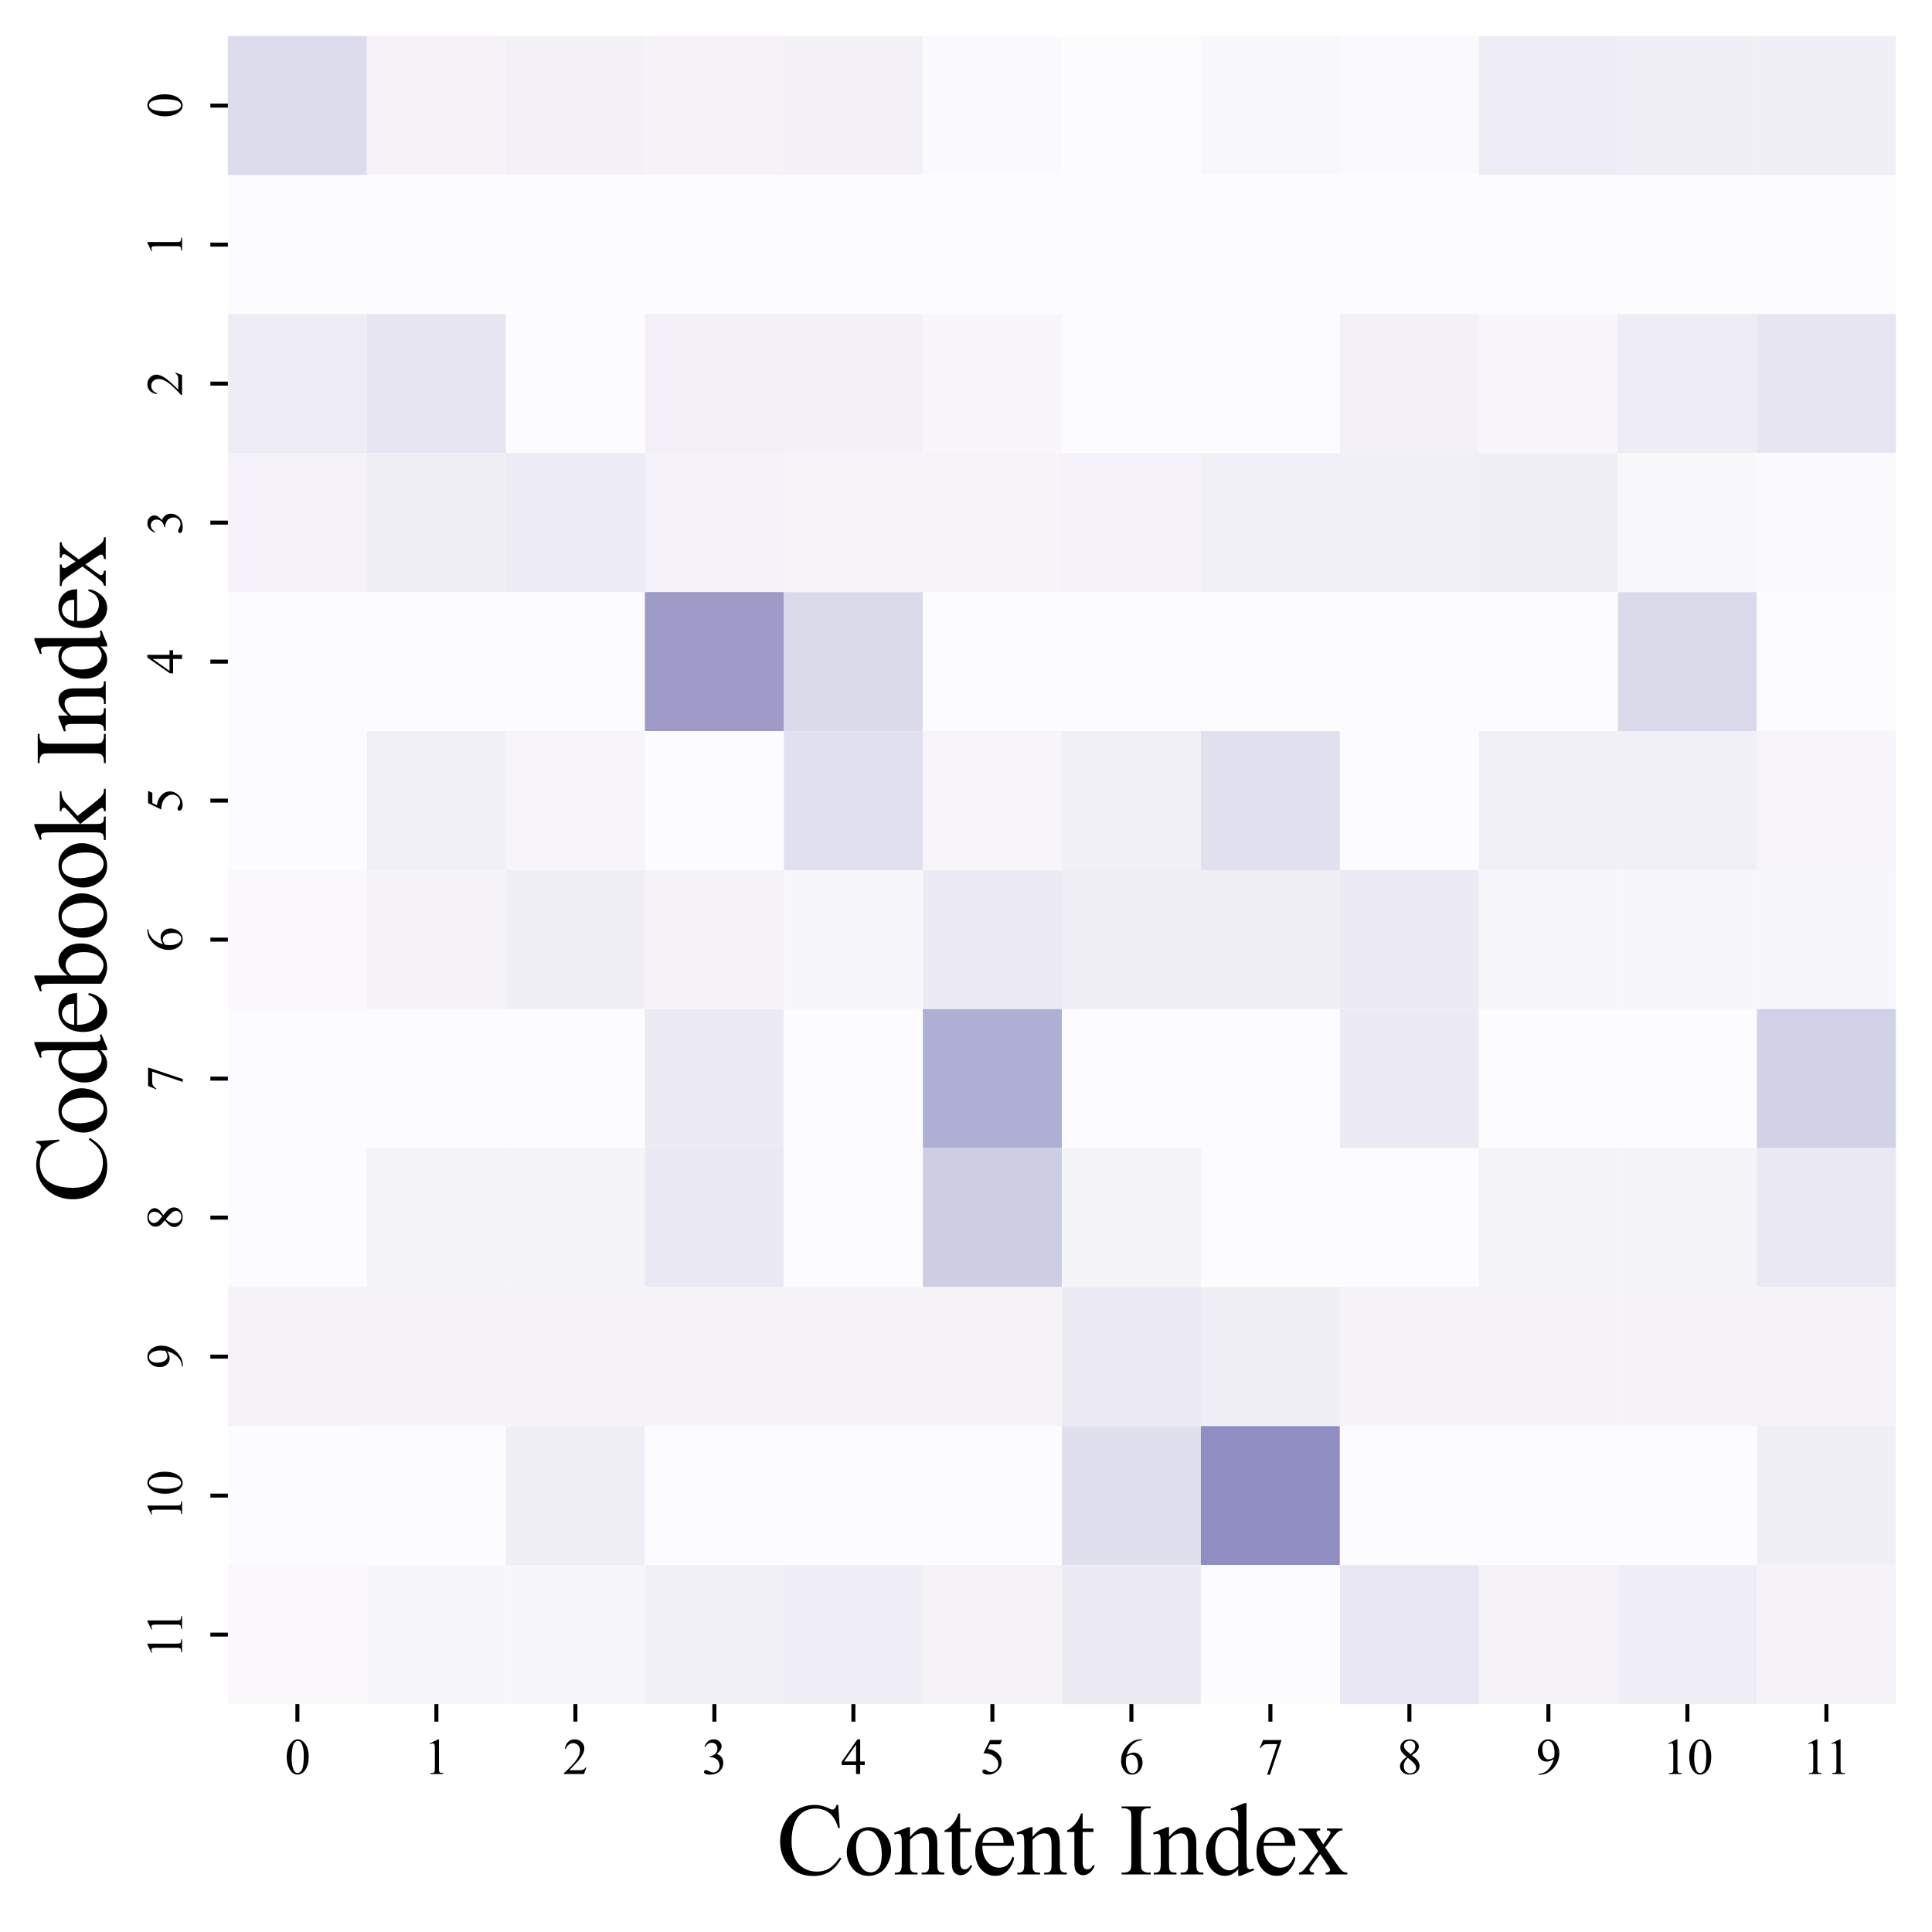 <?xml version="1.0" encoding="utf-8" standalone="no"?>
<!DOCTYPE svg PUBLIC "-//W3C//DTD SVG 1.1//EN"
  "http://www.w3.org/Graphics/SVG/1.1/DTD/svg11.dtd">
<svg xmlns:xlink="http://www.w3.org/1999/xlink" width="385.288pt" height="385.288pt" viewBox="0 0 385.288 385.288" xmlns="http://www.w3.org/2000/svg" version="1.1">
 <defs>
  <style type="text/css">*{stroke-linejoin: round; stroke-linecap: butt}</style>
 </defs>
 <g id="figure_1">
  <g id="patch_1">
   <path d="M 0 385.288 
L 385.288 385.288 
L 385.288 0 
L 0 0 
z
" style="fill: #ffffff"/>
  </g>
  <g id="axes_1">
   <g id="patch_2">
    <path d="M 45.448 339.84 
L 378.088 339.84 
L 378.088 7.2 
L 45.448 7.2 
z
" style="fill: #ffffff"/>
   </g>
   <g id="QuadMesh_1">
    <path d="M 45.448 7.2 
L 73.168 7.2 
L 73.168 34.92 
L 45.448 34.92 
L 45.448 7.2 
" clip-path="url(#p5a942b223d)" style="fill: #dcdcec"/>
    <path d="M 73.168 7.2 
L 100.888 7.2 
L 100.888 34.92 
L 73.168 34.92 
L 73.168 7.2 
" clip-path="url(#p5a942b223d)" style="fill: #f5f3f8"/>
    <path d="M 100.888 7.2 
L 128.608 7.2 
L 128.608 34.92 
L 100.888 34.92 
L 100.888 7.2 
" clip-path="url(#p5a942b223d)" style="fill: #f3f1f7"/>
    <path d="M 128.608 7.2 
L 156.328 7.2 
L 156.328 34.92 
L 128.608 34.92 
L 128.608 7.2 
" clip-path="url(#p5a942b223d)" style="fill: #f5f3f8"/>
    <path d="M 156.328 7.2 
L 184.048 7.2 
L 184.048 34.92 
L 156.328 34.92 
L 156.328 7.2 
" clip-path="url(#p5a942b223d)" style="fill: #f3f1f7"/>
    <path d="M 184.048 7.2 
L 211.768 7.2 
L 211.768 34.92 
L 184.048 34.92 
L 184.048 7.2 
" clip-path="url(#p5a942b223d)" style="fill: #faf9fc"/>
    <path d="M 211.768 7.2 
L 239.488 7.2 
L 239.488 34.92 
L 211.768 34.92 
L 211.768 7.2 
" clip-path="url(#p5a942b223d)" style="fill: #fcfbfd"/>
    <path d="M 239.488 7.2 
L 267.208 7.2 
L 267.208 34.92 
L 239.488 34.92 
L 239.488 7.2 
" clip-path="url(#p5a942b223d)" style="fill: #f8f7fb"/>
    <path d="M 267.208 7.2 
L 294.928 7.2 
L 294.928 34.92 
L 267.208 34.92 
L 267.208 7.2 
" clip-path="url(#p5a942b223d)" style="fill: #faf9fc"/>
    <path d="M 294.928 7.2 
L 322.648 7.2 
L 322.648 34.92 
L 294.928 34.92 
L 294.928 7.2 
" clip-path="url(#p5a942b223d)" style="fill: #eeecf5"/>
    <path d="M 322.648 7.2 
L 350.368 7.2 
L 350.368 34.92 
L 322.648 34.92 
L 322.648 7.2 
" clip-path="url(#p5a942b223d)" style="fill: #f1eff6"/>
    <path d="M 350.368 7.2 
L 378.088 7.2 
L 378.088 34.92 
L 350.368 34.92 
L 350.368 7.2 
" clip-path="url(#p5a942b223d)" style="fill: #f1eff6"/>
    <path d="M 45.448 34.92 
L 73.168 34.92 
L 73.168 62.64 
L 45.448 62.64 
L 45.448 34.92 
" clip-path="url(#p5a942b223d)" style="fill: #fcfbfd"/>
    <path d="M 73.168 34.92 
L 100.888 34.92 
L 100.888 62.64 
L 73.168 62.64 
L 73.168 34.92 
" clip-path="url(#p5a942b223d)" style="fill: #fcfbfd"/>
    <path d="M 100.888 34.92 
L 128.608 34.92 
L 128.608 62.64 
L 100.888 62.64 
L 100.888 34.92 
" clip-path="url(#p5a942b223d)" style="fill: #fcfbfd"/>
    <path d="M 128.608 34.92 
L 156.328 34.92 
L 156.328 62.64 
L 128.608 62.64 
L 128.608 34.92 
" clip-path="url(#p5a942b223d)" style="fill: #fcfbfd"/>
    <path d="M 156.328 34.92 
L 184.048 34.92 
L 184.048 62.64 
L 156.328 62.64 
L 156.328 34.92 
" clip-path="url(#p5a942b223d)" style="fill: #fcfbfd"/>
    <path d="M 184.048 34.92 
L 211.768 34.92 
L 211.768 62.64 
L 184.048 62.64 
L 184.048 34.92 
" clip-path="url(#p5a942b223d)" style="fill: #fcfbfd"/>
    <path d="M 211.768 34.92 
L 239.488 34.92 
L 239.488 62.64 
L 211.768 62.64 
L 211.768 34.92 
" clip-path="url(#p5a942b223d)" style="fill: #fcfbfd"/>
    <path d="M 239.488 34.92 
L 267.208 34.92 
L 267.208 62.64 
L 239.488 62.64 
L 239.488 34.92 
" clip-path="url(#p5a942b223d)" style="fill: #fcfbfd"/>
    <path d="M 267.208 34.92 
L 294.928 34.92 
L 294.928 62.64 
L 267.208 62.64 
L 267.208 34.92 
" clip-path="url(#p5a942b223d)" style="fill: #fcfbfd"/>
    <path d="M 294.928 34.92 
L 322.648 34.92 
L 322.648 62.64 
L 294.928 62.64 
L 294.928 34.92 
" clip-path="url(#p5a942b223d)" style="fill: #fcfbfd"/>
    <path d="M 322.648 34.92 
L 350.368 34.92 
L 350.368 62.64 
L 322.648 62.64 
L 322.648 34.92 
" clip-path="url(#p5a942b223d)" style="fill: #fcfbfd"/>
    <path d="M 350.368 34.92 
L 378.088 34.92 
L 378.088 62.64 
L 350.368 62.64 
L 350.368 34.92 
" clip-path="url(#p5a942b223d)" style="fill: #fcfbfd"/>
    <path d="M 45.448 62.64 
L 73.168 62.64 
L 73.168 90.36 
L 45.448 90.36 
L 45.448 62.64 
" clip-path="url(#p5a942b223d)" style="fill: #eeecf4"/>
    <path d="M 73.168 62.64 
L 100.888 62.64 
L 100.888 90.36 
L 73.168 90.36 
L 73.168 62.64 
" clip-path="url(#p5a942b223d)" style="fill: #e6e5f1"/>
    <path d="M 100.888 62.64 
L 128.608 62.64 
L 128.608 90.36 
L 100.888 90.36 
L 100.888 62.64 
" clip-path="url(#p5a942b223d)" style="fill: #fcfbfd"/>
    <path d="M 128.608 62.64 
L 156.328 62.64 
L 156.328 90.36 
L 128.608 90.36 
L 128.608 62.64 
" clip-path="url(#p5a942b223d)" style="fill: #f3f1f7"/>
    <path d="M 156.328 62.64 
L 184.048 62.64 
L 184.048 90.36 
L 156.328 90.36 
L 156.328 62.64 
" clip-path="url(#p5a942b223d)" style="fill: #f3f1f7"/>
    <path d="M 184.048 62.64 
L 211.768 62.64 
L 211.768 90.36 
L 184.048 90.36 
L 184.048 62.64 
" clip-path="url(#p5a942b223d)" style="fill: #f8f6fa"/>
    <path d="M 211.768 62.64 
L 239.488 62.64 
L 239.488 90.36 
L 211.768 90.36 
L 211.768 62.64 
" clip-path="url(#p5a942b223d)" style="fill: #fcfbfd"/>
    <path d="M 239.488 62.64 
L 267.208 62.64 
L 267.208 90.36 
L 239.488 90.36 
L 239.488 62.64 
" clip-path="url(#p5a942b223d)" style="fill: #fcfbfd"/>
    <path d="M 267.208 62.64 
L 294.928 62.64 
L 294.928 90.36 
L 267.208 90.36 
L 267.208 62.64 
" clip-path="url(#p5a942b223d)" style="fill: #f3f1f7"/>
    <path d="M 294.928 62.64 
L 322.648 62.64 
L 322.648 90.36 
L 294.928 90.36 
L 294.928 62.64 
" clip-path="url(#p5a942b223d)" style="fill: #f8f6fa"/>
    <path d="M 322.648 62.64 
L 350.368 62.64 
L 350.368 90.36 
L 322.648 90.36 
L 322.648 62.64 
" clip-path="url(#p5a942b223d)" style="fill: #eeecf4"/>
    <path d="M 350.368 62.64 
L 378.088 62.64 
L 378.088 90.36 
L 350.368 90.36 
L 350.368 62.64 
" clip-path="url(#p5a942b223d)" style="fill: #e6e5f1"/>
    <path d="M 45.448 90.36 
L 73.168 90.36 
L 73.168 118.08 
L 45.448 118.08 
L 45.448 90.36 
" clip-path="url(#p5a942b223d)" style="fill: #f4f2f8"/>
    <path d="M 73.168 90.36 
L 100.888 90.36 
L 100.888 118.08 
L 73.168 118.08 
L 73.168 90.36 
" clip-path="url(#p5a942b223d)" style="fill: #f0eef5"/>
    <path d="M 100.888 90.36 
L 128.608 90.36 
L 128.608 118.08 
L 100.888 118.08 
L 100.888 90.36 
" clip-path="url(#p5a942b223d)" style="fill: #edebf4"/>
    <path d="M 128.608 90.36 
L 156.328 90.36 
L 156.328 118.08 
L 128.608 118.08 
L 128.608 90.36 
" clip-path="url(#p5a942b223d)" style="fill: #f4f2f8"/>
    <path d="M 156.328 90.36 
L 184.048 90.36 
L 184.048 118.08 
L 156.328 118.08 
L 156.328 90.36 
" clip-path="url(#p5a942b223d)" style="fill: #f6f4f9"/>
    <path d="M 184.048 90.36 
L 211.768 90.36 
L 211.768 118.08 
L 184.048 118.08 
L 184.048 90.36 
" clip-path="url(#p5a942b223d)" style="fill: #f6f4f9"/>
    <path d="M 211.768 90.36 
L 239.488 90.36 
L 239.488 118.08 
L 211.768 118.08 
L 211.768 90.36 
" clip-path="url(#p5a942b223d)" style="fill: #f4f2f8"/>
    <path d="M 239.488 90.36 
L 267.208 90.36 
L 267.208 118.08 
L 239.488 118.08 
L 239.488 90.36 
" clip-path="url(#p5a942b223d)" style="fill: #f2f0f7"/>
    <path d="M 267.208 90.36 
L 294.928 90.36 
L 294.928 118.08 
L 267.208 118.08 
L 267.208 90.36 
" clip-path="url(#p5a942b223d)" style="fill: #f2f0f7"/>
    <path d="M 294.928 90.36 
L 322.648 90.36 
L 322.648 118.08 
L 294.928 118.08 
L 294.928 90.36 
" clip-path="url(#p5a942b223d)" style="fill: #f0eef5"/>
    <path d="M 322.648 90.36 
L 350.368 90.36 
L 350.368 118.08 
L 322.648 118.08 
L 322.648 90.36 
" clip-path="url(#p5a942b223d)" style="fill: #f8f7fa"/>
    <path d="M 350.368 90.36 
L 378.088 90.36 
L 378.088 118.08 
L 350.368 118.08 
L 350.368 90.36 
" clip-path="url(#p5a942b223d)" style="fill: #faf9fc"/>
    <path d="M 45.448 118.08 
L 73.168 118.08 
L 73.168 145.8 
L 45.448 145.8 
L 45.448 118.08 
" clip-path="url(#p5a942b223d)" style="fill: #fcfbfd"/>
    <path d="M 73.168 118.08 
L 100.888 118.08 
L 100.888 145.8 
L 73.168 145.8 
L 73.168 118.08 
" clip-path="url(#p5a942b223d)" style="fill: #fcfbfd"/>
    <path d="M 100.888 118.08 
L 128.608 118.08 
L 128.608 145.8 
L 100.888 145.8 
L 100.888 118.08 
" clip-path="url(#p5a942b223d)" style="fill: #fcfbfd"/>
    <path d="M 128.608 118.08 
L 156.328 118.08 
L 156.328 145.8 
L 128.608 145.8 
L 128.608 118.08 
" clip-path="url(#p5a942b223d)" style="fill: #9e9bc8"/>
    <path d="M 156.328 118.08 
L 184.048 118.08 
L 184.048 145.8 
L 156.328 145.8 
L 156.328 118.08 
" clip-path="url(#p5a942b223d)" style="fill: #dadaeb"/>
    <path d="M 184.048 118.08 
L 211.768 118.08 
L 211.768 145.8 
L 184.048 145.8 
L 184.048 118.08 
" clip-path="url(#p5a942b223d)" style="fill: #fcfbfd"/>
    <path d="M 211.768 118.08 
L 239.488 118.08 
L 239.488 145.8 
L 211.768 145.8 
L 211.768 118.08 
" clip-path="url(#p5a942b223d)" style="fill: #fcfbfd"/>
    <path d="M 239.488 118.08 
L 267.208 118.08 
L 267.208 145.8 
L 239.488 145.8 
L 239.488 118.08 
" clip-path="url(#p5a942b223d)" style="fill: #fcfbfd"/>
    <path d="M 267.208 118.08 
L 294.928 118.08 
L 294.928 145.8 
L 267.208 145.8 
L 267.208 118.08 
" clip-path="url(#p5a942b223d)" style="fill: #fcfbfd"/>
    <path d="M 294.928 118.08 
L 322.648 118.08 
L 322.648 145.8 
L 294.928 145.8 
L 294.928 118.08 
" clip-path="url(#p5a942b223d)" style="fill: #fcfbfd"/>
    <path d="M 322.648 118.08 
L 350.368 118.08 
L 350.368 145.8 
L 322.648 145.8 
L 322.648 118.08 
" clip-path="url(#p5a942b223d)" style="fill: #dadaeb"/>
    <path d="M 350.368 118.08 
L 378.088 118.08 
L 378.088 145.8 
L 350.368 145.8 
L 350.368 118.08 
" clip-path="url(#p5a942b223d)" style="fill: #fcfbfd"/>
    <path d="M 45.448 145.8 
L 73.168 145.8 
L 73.168 173.52 
L 45.448 173.52 
L 45.448 145.8 
" clip-path="url(#p5a942b223d)" style="fill: #fcfbfd"/>
    <path d="M 73.168 145.8 
L 100.888 145.8 
L 100.888 173.52 
L 73.168 173.52 
L 73.168 145.8 
" clip-path="url(#p5a942b223d)" style="fill: #f1f0f6"/>
    <path d="M 100.888 145.8 
L 128.608 145.8 
L 128.608 173.52 
L 100.888 173.52 
L 100.888 145.8 
" clip-path="url(#p5a942b223d)" style="fill: #f7f5fa"/>
    <path d="M 128.608 145.8 
L 156.328 145.8 
L 156.328 173.52 
L 128.608 173.52 
L 128.608 145.8 
" clip-path="url(#p5a942b223d)" style="fill: #fcfbfd"/>
    <path d="M 156.328 145.8 
L 184.048 145.8 
L 184.048 173.52 
L 156.328 173.52 
L 156.328 145.8 
" clip-path="url(#p5a942b223d)" style="fill: #e1e0ee"/>
    <path d="M 184.048 145.8 
L 211.768 145.8 
L 211.768 173.52 
L 184.048 173.52 
L 184.048 145.8 
" clip-path="url(#p5a942b223d)" style="fill: #f7f5fa"/>
    <path d="M 211.768 145.8 
L 239.488 145.8 
L 239.488 173.52 
L 211.768 173.52 
L 211.768 145.8 
" clip-path="url(#p5a942b223d)" style="fill: #f1f0f6"/>
    <path d="M 239.488 145.8 
L 267.208 145.8 
L 267.208 173.52 
L 239.488 173.52 
L 239.488 145.8 
" clip-path="url(#p5a942b223d)" style="fill: #e1e0ee"/>
    <path d="M 267.208 145.8 
L 294.928 145.8 
L 294.928 173.52 
L 267.208 173.52 
L 267.208 145.8 
" clip-path="url(#p5a942b223d)" style="fill: #fcfbfd"/>
    <path d="M 294.928 145.8 
L 322.648 145.8 
L 322.648 173.52 
L 294.928 173.52 
L 294.928 145.8 
" clip-path="url(#p5a942b223d)" style="fill: #f1f0f6"/>
    <path d="M 322.648 145.8 
L 350.368 145.8 
L 350.368 173.52 
L 322.648 173.52 
L 322.648 145.8 
" clip-path="url(#p5a942b223d)" style="fill: #f1f0f6"/>
    <path d="M 350.368 145.8 
L 378.088 145.8 
L 378.088 173.52 
L 350.368 173.52 
L 350.368 145.8 
" clip-path="url(#p5a942b223d)" style="fill: #f7f5fa"/>
    <path d="M 45.448 173.52 
L 73.168 173.52 
L 73.168 201.24 
L 45.448 201.24 
L 45.448 173.52 
" clip-path="url(#p5a942b223d)" style="fill: #faf8fb"/>
    <path d="M 73.168 173.52 
L 100.888 173.52 
L 100.888 201.24 
L 73.168 201.24 
L 73.168 173.52 
" clip-path="url(#p5a942b223d)" style="fill: #f5f3f8"/>
    <path d="M 100.888 173.52 
L 128.608 173.52 
L 128.608 201.24 
L 100.888 201.24 
L 100.888 173.52 
" clip-path="url(#p5a942b223d)" style="fill: #f0eef5"/>
    <path d="M 128.608 173.52 
L 156.328 173.52 
L 156.328 201.24 
L 128.608 201.24 
L 128.608 173.52 
" clip-path="url(#p5a942b223d)" style="fill: #f5f3f8"/>
    <path d="M 156.328 173.52 
L 184.048 173.52 
L 184.048 201.24 
L 156.328 201.24 
L 156.328 173.52 
" clip-path="url(#p5a942b223d)" style="fill: #f7f6fa"/>
    <path d="M 184.048 173.52 
L 211.768 173.52 
L 211.768 201.24 
L 184.048 201.24 
L 184.048 173.52 
" clip-path="url(#p5a942b223d)" style="fill: #ecebf4"/>
    <path d="M 211.768 173.52 
L 239.488 173.52 
L 239.488 201.24 
L 211.768 201.24 
L 211.768 173.52 
" clip-path="url(#p5a942b223d)" style="fill: #f0eef5"/>
    <path d="M 239.488 173.52 
L 267.208 173.52 
L 267.208 201.24 
L 239.488 201.24 
L 239.488 173.52 
" clip-path="url(#p5a942b223d)" style="fill: #f0eef5"/>
    <path d="M 267.208 173.52 
L 294.928 173.52 
L 294.928 201.24 
L 267.208 201.24 
L 267.208 173.52 
" clip-path="url(#p5a942b223d)" style="fill: #ecebf4"/>
    <path d="M 294.928 173.52 
L 322.648 173.52 
L 322.648 201.24 
L 294.928 201.24 
L 294.928 173.52 
" clip-path="url(#p5a942b223d)" style="fill: #f7f6fa"/>
    <path d="M 322.648 173.52 
L 350.368 173.52 
L 350.368 201.24 
L 322.648 201.24 
L 322.648 173.52 
" clip-path="url(#p5a942b223d)" style="fill: #f7f6fa"/>
    <path d="M 350.368 173.52 
L 378.088 173.52 
L 378.088 201.24 
L 350.368 201.24 
L 350.368 173.52 
" clip-path="url(#p5a942b223d)" style="fill: #f7f6fa"/>
    <path d="M 45.448 201.24 
L 73.168 201.24 
L 73.168 228.96 
L 45.448 228.96 
L 45.448 201.24 
" clip-path="url(#p5a942b223d)" style="fill: #fcfbfd"/>
    <path d="M 73.168 201.24 
L 100.888 201.24 
L 100.888 228.96 
L 73.168 228.96 
L 73.168 201.24 
" clip-path="url(#p5a942b223d)" style="fill: #fcfbfd"/>
    <path d="M 100.888 201.24 
L 128.608 201.24 
L 128.608 228.96 
L 100.888 228.96 
L 100.888 201.24 
" clip-path="url(#p5a942b223d)" style="fill: #fcfbfd"/>
    <path d="M 128.608 201.24 
L 156.328 201.24 
L 156.328 228.96 
L 128.608 228.96 
L 128.608 201.24 
" clip-path="url(#p5a942b223d)" style="fill: #ecebf4"/>
    <path d="M 156.328 201.24 
L 184.048 201.24 
L 184.048 228.96 
L 156.328 228.96 
L 156.328 201.24 
" clip-path="url(#p5a942b223d)" style="fill: #fcfbfd"/>
    <path d="M 184.048 201.24 
L 211.768 201.24 
L 211.768 228.96 
L 184.048 228.96 
L 184.048 201.24 
" clip-path="url(#p5a942b223d)" style="fill: #afaed4"/>
    <path d="M 211.768 201.24 
L 239.488 201.24 
L 239.488 228.96 
L 211.768 228.96 
L 211.768 201.24 
" clip-path="url(#p5a942b223d)" style="fill: #fcfbfd"/>
    <path d="M 239.488 201.24 
L 267.208 201.24 
L 267.208 228.96 
L 239.488 228.96 
L 239.488 201.24 
" clip-path="url(#p5a942b223d)" style="fill: #fcfbfd"/>
    <path d="M 267.208 201.24 
L 294.928 201.24 
L 294.928 228.96 
L 267.208 228.96 
L 267.208 201.24 
" clip-path="url(#p5a942b223d)" style="fill: #ecebf4"/>
    <path d="M 294.928 201.24 
L 322.648 201.24 
L 322.648 228.96 
L 294.928 228.96 
L 294.928 201.24 
" clip-path="url(#p5a942b223d)" style="fill: #fcfbfd"/>
    <path d="M 322.648 201.24 
L 350.368 201.24 
L 350.368 228.96 
L 322.648 228.96 
L 322.648 201.24 
" clip-path="url(#p5a942b223d)" style="fill: #fcfbfd"/>
    <path d="M 350.368 201.24 
L 378.088 201.24 
L 378.088 228.96 
L 350.368 228.96 
L 350.368 201.24 
" clip-path="url(#p5a942b223d)" style="fill: #d1d2e7"/>
    <path d="M 45.448 228.96 
L 73.168 228.96 
L 73.168 256.68 
L 45.448 256.68 
L 45.448 228.96 
" clip-path="url(#p5a942b223d)" style="fill: #fcfbfd"/>
    <path d="M 73.168 228.96 
L 100.888 228.96 
L 100.888 256.68 
L 73.168 256.68 
L 73.168 228.96 
" clip-path="url(#p5a942b223d)" style="fill: #f4f3f8"/>
    <path d="M 100.888 228.96 
L 128.608 228.96 
L 128.608 256.68 
L 100.888 256.68 
L 100.888 228.96 
" clip-path="url(#p5a942b223d)" style="fill: #f4f3f8"/>
    <path d="M 128.608 228.96 
L 156.328 228.96 
L 156.328 256.68 
L 128.608 256.68 
L 128.608 228.96 
" clip-path="url(#p5a942b223d)" style="fill: #eae9f3"/>
    <path d="M 156.328 228.96 
L 184.048 228.96 
L 184.048 256.68 
L 156.328 256.68 
L 156.328 228.96 
" clip-path="url(#p5a942b223d)" style="fill: #fcfbfd"/>
    <path d="M 184.048 228.96 
L 211.768 228.96 
L 211.768 256.68 
L 184.048 256.68 
L 184.048 228.96 
" clip-path="url(#p5a942b223d)" style="fill: #cdcde4"/>
    <path d="M 211.768 228.96 
L 239.488 228.96 
L 239.488 256.68 
L 211.768 256.68 
L 211.768 228.96 
" clip-path="url(#p5a942b223d)" style="fill: #f4f3f8"/>
    <path d="M 239.488 228.96 
L 267.208 228.96 
L 267.208 256.68 
L 239.488 256.68 
L 239.488 228.96 
" clip-path="url(#p5a942b223d)" style="fill: #fcfbfd"/>
    <path d="M 267.208 228.96 
L 294.928 228.96 
L 294.928 256.68 
L 267.208 256.68 
L 267.208 228.96 
" clip-path="url(#p5a942b223d)" style="fill: #fcfbfd"/>
    <path d="M 294.928 228.96 
L 322.648 228.96 
L 322.648 256.68 
L 294.928 256.68 
L 294.928 228.96 
" clip-path="url(#p5a942b223d)" style="fill: #f4f3f8"/>
    <path d="M 322.648 228.96 
L 350.368 228.96 
L 350.368 256.68 
L 322.648 256.68 
L 322.648 228.96 
" clip-path="url(#p5a942b223d)" style="fill: #f4f3f8"/>
    <path d="M 350.368 228.96 
L 378.088 228.96 
L 378.088 256.68 
L 350.368 256.68 
L 350.368 228.96 
" clip-path="url(#p5a942b223d)" style="fill: #eae9f3"/>
    <path d="M 45.448 256.68 
L 73.168 256.68 
L 73.168 284.4 
L 45.448 284.4 
L 45.448 256.68 
" clip-path="url(#p5a942b223d)" style="fill: #f5f3f8"/>
    <path d="M 73.168 256.68 
L 100.888 256.68 
L 100.888 284.4 
L 73.168 284.4 
L 73.168 256.68 
" clip-path="url(#p5a942b223d)" style="fill: #f5f3f8"/>
    <path d="M 100.888 256.68 
L 128.608 256.68 
L 128.608 284.4 
L 100.888 284.4 
L 100.888 256.68 
" clip-path="url(#p5a942b223d)" style="fill: #f5f3f8"/>
    <path d="M 128.608 256.68 
L 156.328 256.68 
L 156.328 284.4 
L 128.608 284.4 
L 128.608 256.68 
" clip-path="url(#p5a942b223d)" style="fill: #f5f3f8"/>
    <path d="M 156.328 256.68 
L 184.048 256.68 
L 184.048 284.4 
L 156.328 284.4 
L 156.328 256.68 
" clip-path="url(#p5a942b223d)" style="fill: #f5f3f8"/>
    <path d="M 184.048 256.68 
L 211.768 256.68 
L 211.768 284.4 
L 184.048 284.4 
L 184.048 256.68 
" clip-path="url(#p5a942b223d)" style="fill: #f5f3f8"/>
    <path d="M 211.768 256.68 
L 239.488 256.68 
L 239.488 284.4 
L 211.768 284.4 
L 211.768 256.68 
" clip-path="url(#p5a942b223d)" style="fill: #eceaf3"/>
    <path d="M 239.488 256.68 
L 267.208 256.68 
L 267.208 284.4 
L 239.488 284.4 
L 239.488 256.68 
" clip-path="url(#p5a942b223d)" style="fill: #f1eff6"/>
    <path d="M 267.208 256.68 
L 294.928 256.68 
L 294.928 284.4 
L 267.208 284.4 
L 267.208 256.68 
" clip-path="url(#p5a942b223d)" style="fill: #f5f3f8"/>
    <path d="M 294.928 256.68 
L 322.648 256.68 
L 322.648 284.4 
L 294.928 284.4 
L 294.928 256.68 
" clip-path="url(#p5a942b223d)" style="fill: #f5f3f8"/>
    <path d="M 322.648 256.68 
L 350.368 256.68 
L 350.368 284.4 
L 322.648 284.4 
L 322.648 256.68 
" clip-path="url(#p5a942b223d)" style="fill: #f5f3f8"/>
    <path d="M 350.368 256.68 
L 378.088 256.68 
L 378.088 284.4 
L 350.368 284.4 
L 350.368 256.68 
" clip-path="url(#p5a942b223d)" style="fill: #f5f3f8"/>
    <path d="M 45.448 284.4 
L 73.168 284.4 
L 73.168 312.12 
L 45.448 312.12 
L 45.448 284.4 
" clip-path="url(#p5a942b223d)" style="fill: #fcfbfd"/>
    <path d="M 73.168 284.4 
L 100.888 284.4 
L 100.888 312.12 
L 73.168 312.12 
L 73.168 284.4 
" clip-path="url(#p5a942b223d)" style="fill: #fcfbfd"/>
    <path d="M 100.888 284.4 
L 128.608 284.4 
L 128.608 312.12 
L 100.888 312.12 
L 100.888 284.4 
" clip-path="url(#p5a942b223d)" style="fill: #f1eff6"/>
    <path d="M 128.608 284.4 
L 156.328 284.4 
L 156.328 312.12 
L 128.608 312.12 
L 128.608 284.4 
" clip-path="url(#p5a942b223d)" style="fill: #fcfbfd"/>
    <path d="M 156.328 284.4 
L 184.048 284.4 
L 184.048 312.12 
L 156.328 312.12 
L 156.328 284.4 
" clip-path="url(#p5a942b223d)" style="fill: #fcfbfd"/>
    <path d="M 184.048 284.4 
L 211.768 284.4 
L 211.768 312.12 
L 184.048 312.12 
L 184.048 284.4 
" clip-path="url(#p5a942b223d)" style="fill: #fcfbfd"/>
    <path d="M 211.768 284.4 
L 239.488 284.4 
L 239.488 312.12 
L 211.768 312.12 
L 211.768 284.4 
" clip-path="url(#p5a942b223d)" style="fill: #dfdfed"/>
    <path d="M 239.488 284.4 
L 267.208 284.4 
L 267.208 312.12 
L 239.488 312.12 
L 239.488 284.4 
" clip-path="url(#p5a942b223d)" style="fill: #908dc2"/>
    <path d="M 267.208 284.4 
L 294.928 284.4 
L 294.928 312.12 
L 267.208 312.12 
L 267.208 284.4 
" clip-path="url(#p5a942b223d)" style="fill: #fcfbfd"/>
    <path d="M 294.928 284.4 
L 322.648 284.4 
L 322.648 312.12 
L 294.928 312.12 
L 294.928 284.4 
" clip-path="url(#p5a942b223d)" style="fill: #fcfbfd"/>
    <path d="M 322.648 284.4 
L 350.368 284.4 
L 350.368 312.12 
L 322.648 312.12 
L 322.648 284.4 
" clip-path="url(#p5a942b223d)" style="fill: #fcfbfd"/>
    <path d="M 350.368 284.4 
L 378.088 284.4 
L 378.088 312.12 
L 350.368 312.12 
L 350.368 284.4 
" clip-path="url(#p5a942b223d)" style="fill: #f1eff6"/>
    <path d="M 45.448 312.12 
L 73.168 312.12 
L 73.168 339.84 
L 45.448 339.84 
L 45.448 312.12 
" clip-path="url(#p5a942b223d)" style="fill: #faf8fb"/>
    <path d="M 73.168 312.12 
L 100.888 312.12 
L 100.888 339.84 
L 73.168 339.84 
L 73.168 312.12 
" clip-path="url(#p5a942b223d)" style="fill: #f7f6fa"/>
    <path d="M 100.888 312.12 
L 128.608 312.12 
L 128.608 339.84 
L 100.888 339.84 
L 100.888 312.12 
" clip-path="url(#p5a942b223d)" style="fill: #f7f6fa"/>
    <path d="M 128.608 312.12 
L 156.328 312.12 
L 156.328 339.84 
L 128.608 339.84 
L 128.608 312.12 
" clip-path="url(#p5a942b223d)" style="fill: #f2f0f7"/>
    <path d="M 156.328 312.12 
L 184.048 312.12 
L 184.048 339.84 
L 156.328 339.84 
L 156.328 312.12 
" clip-path="url(#p5a942b223d)" style="fill: #efedf5"/>
    <path d="M 184.048 312.12 
L 211.768 312.12 
L 211.768 339.84 
L 184.048 339.84 
L 184.048 312.12 
" clip-path="url(#p5a942b223d)" style="fill: #f5f3f8"/>
    <path d="M 211.768 312.12 
L 239.488 312.12 
L 239.488 339.84 
L 211.768 339.84 
L 211.768 312.12 
" clip-path="url(#p5a942b223d)" style="fill: #eceaf3"/>
    <path d="M 239.488 312.12 
L 267.208 312.12 
L 267.208 339.84 
L 239.488 339.84 
L 239.488 312.12 
" clip-path="url(#p5a942b223d)" style="fill: #fcfbfd"/>
    <path d="M 267.208 312.12 
L 294.928 312.12 
L 294.928 339.84 
L 267.208 339.84 
L 267.208 312.12 
" clip-path="url(#p5a942b223d)" style="fill: #e8e6f2"/>
    <path d="M 294.928 312.12 
L 322.648 312.12 
L 322.648 339.84 
L 294.928 339.84 
L 294.928 312.12 
" clip-path="url(#p5a942b223d)" style="fill: #f5f3f8"/>
    <path d="M 322.648 312.12 
L 350.368 312.12 
L 350.368 339.84 
L 322.648 339.84 
L 322.648 312.12 
" clip-path="url(#p5a942b223d)" style="fill: #efedf5"/>
    <path d="M 350.368 312.12 
L 378.088 312.12 
L 378.088 339.84 
L 350.368 339.84 
L 350.368 312.12 
" clip-path="url(#p5a942b223d)" style="fill: #f5f3f8"/>
   </g>
   <g id="matplotlib.axis_1">
    <g id="xtick_1">
     <g id="line2d_1">
      <defs>
       <path id="ma4463c0374" d="M 0 0 
L 0 3.5 
" style="stroke: #000000; stroke-width: 0.8"/>
      </defs>
      <g>
       <use xlink:href="#ma4463c0374" x="59.308" y="339.84" style="stroke: #000000; stroke-width: 0.8"/>
      </g>
     </g>
     <g id="text_1">
      <!-- 0 -->
      <g transform="translate(56.808 353.784)scale(0.1 -0.1)">
       <defs>
        <path id="TimesNewRomanPSMT-30" d="M 231 2094 
Q 231 2819 450 3342 
Q 669 3866 1031 4122 
Q 1313 4325 1613 4325 
Q 2100 4325 2488 3828 
Q 2972 3213 2972 2159 
Q 2972 1422 2759 906 
Q 2547 391 2217 158 
Q 1888 -75 1581 -75 
Q 975 -75 572 641 
Q 231 1244 231 2094 
z
M 844 2016 
Q 844 1141 1059 588 
Q 1238 122 1591 122 
Q 1759 122 1940 273 
Q 2122 425 2216 781 
Q 2359 1319 2359 2297 
Q 2359 3022 2209 3506 
Q 2097 3866 1919 4016 
Q 1791 4119 1609 4119 
Q 1397 4119 1231 3928 
Q 1006 3669 925 3112 
Q 844 2556 844 2016 
z
" transform="scale(0.016)"/>
       </defs>
       <use xlink:href="#TimesNewRomanPSMT-30"/>
      </g>
     </g>
    </g>
    <g id="xtick_2">
     <g id="line2d_2">
      <g>
       <use xlink:href="#ma4463c0374" x="87.028" y="339.84" style="stroke: #000000; stroke-width: 0.8"/>
      </g>
     </g>
     <g id="text_2">
      <!-- 1 -->
      <g transform="translate(84.528 353.784)scale(0.1 -0.1)">
       <defs>
        <path id="TimesNewRomanPSMT-31" d="M 750 3822 
L 1781 4325 
L 1884 4325 
L 1884 747 
Q 1884 391 1914 303 
Q 1944 216 2037 169 
Q 2131 122 2419 116 
L 2419 0 
L 825 0 
L 825 116 
Q 1125 122 1212 167 
Q 1300 213 1334 289 
Q 1369 366 1369 747 
L 1369 3034 
Q 1369 3497 1338 3628 
Q 1316 3728 1258 3775 
Q 1200 3822 1119 3822 
Q 1003 3822 797 3725 
L 750 3822 
z
" transform="scale(0.016)"/>
       </defs>
       <use xlink:href="#TimesNewRomanPSMT-31"/>
      </g>
     </g>
    </g>
    <g id="xtick_3">
     <g id="line2d_3">
      <g>
       <use xlink:href="#ma4463c0374" x="114.748" y="339.84" style="stroke: #000000; stroke-width: 0.8"/>
      </g>
     </g>
     <g id="text_3">
      <!-- 2 -->
      <g transform="translate(112.248 353.784)scale(0.1 -0.1)">
       <defs>
        <path id="TimesNewRomanPSMT-32" d="M 2934 816 
L 2638 0 
L 138 0 
L 138 116 
Q 1241 1122 1691 1759 
Q 2141 2397 2141 2925 
Q 2141 3328 1894 3587 
Q 1647 3847 1303 3847 
Q 991 3847 742 3664 
Q 494 3481 375 3128 
L 259 3128 
Q 338 3706 661 4015 
Q 984 4325 1469 4325 
Q 1984 4325 2329 3994 
Q 2675 3663 2675 3213 
Q 2675 2891 2525 2569 
Q 2294 2063 1775 1497 
Q 997 647 803 472 
L 1909 472 
Q 2247 472 2383 497 
Q 2519 522 2628 598 
Q 2738 675 2819 816 
L 2934 816 
z
" transform="scale(0.016)"/>
       </defs>
       <use xlink:href="#TimesNewRomanPSMT-32"/>
      </g>
     </g>
    </g>
    <g id="xtick_4">
     <g id="line2d_4">
      <g>
       <use xlink:href="#ma4463c0374" x="142.468" y="339.84" style="stroke: #000000; stroke-width: 0.8"/>
      </g>
     </g>
     <g id="text_4">
      <!-- 3 -->
      <g transform="translate(139.968 353.784)scale(0.1 -0.1)">
       <defs>
        <path id="TimesNewRomanPSMT-33" d="M 325 3431 
Q 506 3859 782 4092 
Q 1059 4325 1472 4325 
Q 1981 4325 2253 3994 
Q 2459 3747 2459 3466 
Q 2459 3003 1878 2509 
Q 2269 2356 2469 2072 
Q 2669 1788 2669 1403 
Q 2669 853 2319 450 
Q 1863 -75 997 -75 
Q 569 -75 414 31 
Q 259 138 259 259 
Q 259 350 332 419 
Q 406 488 509 488 
Q 588 488 669 463 
Q 722 447 909 348 
Q 1097 250 1169 231 
Q 1284 197 1416 197 
Q 1734 197 1970 444 
Q 2206 691 2206 1028 
Q 2206 1275 2097 1509 
Q 2016 1684 1919 1775 
Q 1784 1900 1550 2001 
Q 1316 2103 1072 2103 
L 972 2103 
L 972 2197 
Q 1219 2228 1467 2375 
Q 1716 2522 1828 2728 
Q 1941 2934 1941 3181 
Q 1941 3503 1739 3701 
Q 1538 3900 1238 3900 
Q 753 3900 428 3381 
L 325 3431 
z
" transform="scale(0.016)"/>
       </defs>
       <use xlink:href="#TimesNewRomanPSMT-33"/>
      </g>
     </g>
    </g>
    <g id="xtick_5">
     <g id="line2d_5">
      <g>
       <use xlink:href="#ma4463c0374" x="170.188" y="339.84" style="stroke: #000000; stroke-width: 0.8"/>
      </g>
     </g>
     <g id="text_5">
      <!-- 4 -->
      <g transform="translate(167.688 353.784)scale(0.1 -0.1)">
       <defs>
        <path id="TimesNewRomanPSMT-34" d="M 2978 1563 
L 2978 1119 
L 2409 1119 
L 2409 0 
L 1894 0 
L 1894 1119 
L 100 1119 
L 100 1519 
L 2066 4325 
L 2409 4325 
L 2409 1563 
L 2978 1563 
z
M 1894 1563 
L 1894 3666 
L 406 1563 
L 1894 1563 
z
" transform="scale(0.016)"/>
       </defs>
       <use xlink:href="#TimesNewRomanPSMT-34"/>
      </g>
     </g>
    </g>
    <g id="xtick_6">
     <g id="line2d_6">
      <g>
       <use xlink:href="#ma4463c0374" x="197.908" y="339.84" style="stroke: #000000; stroke-width: 0.8"/>
      </g>
     </g>
     <g id="text_6">
      <!-- 5 -->
      <g transform="translate(195.408 353.784)scale(0.1 -0.1)">
       <defs>
        <path id="TimesNewRomanPSMT-35" d="M 2778 4238 
L 2534 3706 
L 1259 3706 
L 981 3138 
Q 1809 3016 2294 2522 
Q 2709 2097 2709 1522 
Q 2709 1188 2573 903 
Q 2438 619 2231 419 
Q 2025 219 1772 97 
Q 1413 -75 1034 -75 
Q 653 -75 479 54 
Q 306 184 306 341 
Q 306 428 378 495 
Q 450 563 559 563 
Q 641 563 702 538 
Q 763 513 909 409 
Q 1144 247 1384 247 
Q 1750 247 2026 523 
Q 2303 800 2303 1197 
Q 2303 1581 2056 1914 
Q 1809 2247 1375 2428 
Q 1034 2569 447 2591 
L 1259 4238 
L 2778 4238 
z
" transform="scale(0.016)"/>
       </defs>
       <use xlink:href="#TimesNewRomanPSMT-35"/>
      </g>
     </g>
    </g>
    <g id="xtick_7">
     <g id="line2d_7">
      <g>
       <use xlink:href="#ma4463c0374" x="225.628" y="339.84" style="stroke: #000000; stroke-width: 0.8"/>
      </g>
     </g>
     <g id="text_7">
      <!-- 6 -->
      <g transform="translate(223.128 353.784)scale(0.1 -0.1)">
       <defs>
        <path id="TimesNewRomanPSMT-36" d="M 2869 4325 
L 2869 4209 
Q 2456 4169 2195 4045 
Q 1934 3922 1679 3669 
Q 1425 3416 1258 3105 
Q 1091 2794 978 2366 
Q 1428 2675 1881 2675 
Q 2316 2675 2634 2325 
Q 2953 1975 2953 1425 
Q 2953 894 2631 456 
Q 2244 -75 1606 -75 
Q 1172 -75 869 213 
Q 275 772 275 1663 
Q 275 2231 503 2743 
Q 731 3256 1154 3653 
Q 1578 4050 1965 4187 
Q 2353 4325 2688 4325 
L 2869 4325 
z
M 925 2138 
Q 869 1716 869 1456 
Q 869 1156 980 804 
Q 1091 453 1309 247 
Q 1469 100 1697 100 
Q 1969 100 2183 356 
Q 2397 613 2397 1088 
Q 2397 1622 2184 2012 
Q 1972 2403 1581 2403 
Q 1463 2403 1327 2353 
Q 1191 2303 925 2138 
z
" transform="scale(0.016)"/>
       </defs>
       <use xlink:href="#TimesNewRomanPSMT-36"/>
      </g>
     </g>
    </g>
    <g id="xtick_8">
     <g id="line2d_8">
      <g>
       <use xlink:href="#ma4463c0374" x="253.348" y="339.84" style="stroke: #000000; stroke-width: 0.8"/>
      </g>
     </g>
     <g id="text_8">
      <!-- 7 -->
      <g transform="translate(250.848 353.784)scale(0.1 -0.1)">
       <defs>
        <path id="TimesNewRomanPSMT-37" d="M 644 4238 
L 2916 4238 
L 2916 4119 
L 1503 -88 
L 1153 -88 
L 2419 3728 
L 1253 3728 
Q 900 3728 750 3644 
Q 488 3500 328 3200 
L 238 3234 
L 644 4238 
z
" transform="scale(0.016)"/>
       </defs>
       <use xlink:href="#TimesNewRomanPSMT-37"/>
      </g>
     </g>
    </g>
    <g id="xtick_9">
     <g id="line2d_9">
      <g>
       <use xlink:href="#ma4463c0374" x="281.068" y="339.84" style="stroke: #000000; stroke-width: 0.8"/>
      </g>
     </g>
     <g id="text_9">
      <!-- 8 -->
      <g transform="translate(278.568 353.784)scale(0.1 -0.1)">
       <defs>
        <path id="TimesNewRomanPSMT-38" d="M 1228 2134 
Q 725 2547 579 2797 
Q 434 3047 434 3316 
Q 434 3728 753 4026 
Q 1072 4325 1600 4325 
Q 2113 4325 2425 4047 
Q 2738 3769 2738 3413 
Q 2738 3175 2569 2928 
Q 2400 2681 1866 2347 
Q 2416 1922 2594 1678 
Q 2831 1359 2831 1006 
Q 2831 559 2490 242 
Q 2150 -75 1597 -75 
Q 994 -75 656 303 
Q 388 606 388 966 
Q 388 1247 577 1523 
Q 766 1800 1228 2134 
z
M 1719 2469 
Q 2094 2806 2194 3001 
Q 2294 3197 2294 3444 
Q 2294 3772 2109 3958 
Q 1925 4144 1606 4144 
Q 1288 4144 1088 3959 
Q 888 3775 888 3528 
Q 888 3366 970 3203 
Q 1053 3041 1206 2894 
L 1719 2469 
z
M 1375 2016 
Q 1116 1797 991 1539 
Q 866 1281 866 981 
Q 866 578 1086 336 
Q 1306 94 1647 94 
Q 1984 94 2187 284 
Q 2391 475 2391 747 
Q 2391 972 2272 1150 
Q 2050 1481 1375 2016 
z
" transform="scale(0.016)"/>
       </defs>
       <use xlink:href="#TimesNewRomanPSMT-38"/>
      </g>
     </g>
    </g>
    <g id="xtick_10">
     <g id="line2d_10">
      <g>
       <use xlink:href="#ma4463c0374" x="308.788" y="339.84" style="stroke: #000000; stroke-width: 0.8"/>
      </g>
     </g>
     <g id="text_10">
      <!-- 9 -->
      <g transform="translate(306.288 353.784)scale(0.1 -0.1)">
       <defs>
        <path id="TimesNewRomanPSMT-39" d="M 338 -88 
L 338 28 
Q 744 34 1094 217 
Q 1444 400 1770 856 
Q 2097 1313 2225 1859 
Q 1734 1544 1338 1544 
Q 891 1544 572 1889 
Q 253 2234 253 2806 
Q 253 3363 572 3797 
Q 956 4325 1575 4325 
Q 2097 4325 2469 3894 
Q 2925 3359 2925 2575 
Q 2925 1869 2578 1258 
Q 2231 647 1613 244 
Q 1109 -88 516 -88 
L 338 -88 
z
M 2275 2091 
Q 2331 2497 2331 2741 
Q 2331 3044 2228 3395 
Q 2125 3747 1936 3934 
Q 1747 4122 1506 4122 
Q 1228 4122 1018 3872 
Q 809 3622 809 3128 
Q 809 2469 1088 2097 
Q 1291 1828 1588 1828 
Q 1731 1828 1928 1897 
Q 2125 1966 2275 2091 
z
" transform="scale(0.016)"/>
       </defs>
       <use xlink:href="#TimesNewRomanPSMT-39"/>
      </g>
     </g>
    </g>
    <g id="xtick_11">
     <g id="line2d_11">
      <g>
       <use xlink:href="#ma4463c0374" x="336.508" y="339.84" style="stroke: #000000; stroke-width: 0.8"/>
      </g>
     </g>
     <g id="text_11">
      <!-- 10 -->
      <g transform="translate(331.508 353.784)scale(0.1 -0.1)">
       <use xlink:href="#TimesNewRomanPSMT-31"/>
       <use xlink:href="#TimesNewRomanPSMT-30" x="50"/>
      </g>
     </g>
    </g>
    <g id="xtick_12">
     <g id="line2d_12">
      <g>
       <use xlink:href="#ma4463c0374" x="364.228" y="339.84" style="stroke: #000000; stroke-width: 0.8"/>
      </g>
     </g>
     <g id="text_12">
      <!-- 11 -->
      <g transform="translate(359.416 353.784)scale(0.1 -0.1)">
       <use xlink:href="#TimesNewRomanPSMT-31"/>
       <use xlink:href="#TimesNewRomanPSMT-31" x="46.25"/>
      </g>
     </g>
    </g>
    <g id="text_13">
     <!-- Content Index -->
     <g transform="translate(154.834 373.81)scale(0.2 -0.2)">
      <defs>
       <path id="TimesNewRomanPSMT-43" d="M 3853 4334 
L 3950 2894 
L 3853 2894 
Q 3659 3541 3300 3825 
Q 2941 4109 2438 4109 
Q 2016 4109 1675 3895 
Q 1334 3681 1139 3212 
Q 944 2744 944 2047 
Q 944 1472 1128 1050 
Q 1313 628 1683 403 
Q 2053 178 2528 178 
Q 2941 178 3256 354 
Q 3572 531 3950 1056 
L 4047 994 
Q 3728 428 3303 165 
Q 2878 -97 2294 -97 
Q 1241 -97 663 684 
Q 231 1266 231 2053 
Q 231 2688 515 3219 
Q 800 3750 1298 4042 
Q 1797 4334 2388 4334 
Q 2847 4334 3294 4109 
Q 3425 4041 3481 4041 
Q 3566 4041 3628 4100 
Q 3709 4184 3744 4334 
L 3853 4334 
z
" transform="scale(0.016)"/>
       <path id="TimesNewRomanPSMT-6f" d="M 1600 2947 
Q 2250 2947 2644 2453 
Q 2978 2031 2978 1484 
Q 2978 1100 2793 706 
Q 2609 313 2286 112 
Q 1963 -88 1566 -88 
Q 919 -88 538 428 
Q 216 863 216 1403 
Q 216 1797 411 2186 
Q 606 2575 925 2761 
Q 1244 2947 1600 2947 
z
M 1503 2744 
Q 1338 2744 1170 2645 
Q 1003 2547 900 2300 
Q 797 2053 797 1666 
Q 797 1041 1045 587 
Q 1294 134 1700 134 
Q 2003 134 2200 384 
Q 2397 634 2397 1244 
Q 2397 2006 2069 2444 
Q 1847 2744 1503 2744 
z
" transform="scale(0.016)"/>
       <path id="TimesNewRomanPSMT-6e" d="M 1034 2341 
Q 1538 2947 1994 2947 
Q 2228 2947 2397 2830 
Q 2566 2713 2666 2444 
Q 2734 2256 2734 1869 
L 2734 647 
Q 2734 375 2778 278 
Q 2813 200 2889 156 
Q 2966 113 3172 113 
L 3172 0 
L 1756 0 
L 1756 113 
L 1816 113 
Q 2016 113 2095 173 
Q 2175 234 2206 353 
Q 2219 400 2219 647 
L 2219 1819 
Q 2219 2209 2117 2386 
Q 2016 2563 1775 2563 
Q 1403 2563 1034 2156 
L 1034 647 
Q 1034 356 1069 288 
Q 1113 197 1189 155 
Q 1266 113 1500 113 
L 1500 0 
L 84 0 
L 84 113 
L 147 113 
Q 366 113 442 223 
Q 519 334 519 647 
L 519 1709 
Q 519 2225 495 2337 
Q 472 2450 423 2490 
Q 375 2531 294 2531 
Q 206 2531 84 2484 
L 38 2597 
L 900 2947 
L 1034 2947 
L 1034 2341 
z
" transform="scale(0.016)"/>
       <path id="TimesNewRomanPSMT-74" d="M 1031 3803 
L 1031 2863 
L 1700 2863 
L 1700 2644 
L 1031 2644 
L 1031 788 
Q 1031 509 1111 412 
Q 1191 316 1316 316 
Q 1419 316 1516 380 
Q 1613 444 1666 569 
L 1788 569 
Q 1678 263 1478 108 
Q 1278 -47 1066 -47 
Q 922 -47 784 33 
Q 647 113 581 261 
Q 516 409 516 719 
L 516 2644 
L 63 2644 
L 63 2747 
Q 234 2816 414 2980 
Q 594 3144 734 3369 
Q 806 3488 934 3803 
L 1031 3803 
z
" transform="scale(0.016)"/>
       <path id="TimesNewRomanPSMT-65" d="M 681 1784 
Q 678 1147 991 784 
Q 1303 422 1725 422 
Q 2006 422 2214 576 
Q 2422 731 2563 1106 
L 2659 1044 
Q 2594 616 2278 264 
Q 1963 -88 1488 -88 
Q 972 -88 605 314 
Q 238 716 238 1394 
Q 238 2128 614 2539 
Q 991 2950 1559 2950 
Q 2041 2950 2350 2633 
Q 2659 2316 2659 1784 
L 681 1784 
z
M 681 1966 
L 2006 1966 
Q 1991 2241 1941 2353 
Q 1863 2528 1708 2628 
Q 1553 2728 1384 2728 
Q 1125 2728 920 2526 
Q 716 2325 681 1966 
z
" transform="scale(0.016)"/>
       <path id="TimesNewRomanPSMT-20" transform="scale(0.016)"/>
       <path id="TimesNewRomanPSMT-49" d="M 1975 116 
L 1975 0 
L 159 0 
L 159 116 
L 309 116 
Q 572 116 691 269 
Q 766 369 766 750 
L 766 3488 
Q 766 3809 725 3913 
Q 694 3991 597 4047 
Q 459 4122 309 4122 
L 159 4122 
L 159 4238 
L 1975 4238 
L 1975 4122 
L 1822 4122 
Q 1563 4122 1444 3969 
Q 1366 3869 1366 3488 
L 1366 750 
Q 1366 428 1406 325 
Q 1438 247 1538 191 
Q 1672 116 1822 116 
L 1975 116 
z
" transform="scale(0.016)"/>
       <path id="TimesNewRomanPSMT-64" d="M 2222 322 
Q 2013 103 1813 7 
Q 1613 -88 1381 -88 
Q 913 -88 563 304 
Q 213 697 213 1313 
Q 213 1928 600 2439 
Q 988 2950 1597 2950 
Q 1975 2950 2222 2709 
L 2222 3238 
Q 2222 3728 2198 3840 
Q 2175 3953 2125 3993 
Q 2075 4034 2000 4034 
Q 1919 4034 1784 3984 
L 1744 4094 
L 2597 4444 
L 2738 4444 
L 2738 1134 
Q 2738 631 2761 520 
Q 2784 409 2836 365 
Q 2888 322 2956 322 
Q 3041 322 3181 375 
L 3216 266 
L 2366 -88 
L 2222 -88 
L 2222 322 
z
M 2222 541 
L 2222 2016 
Q 2203 2228 2109 2403 
Q 2016 2578 1861 2667 
Q 1706 2756 1559 2756 
Q 1284 2756 1069 2509 
Q 784 2184 784 1559 
Q 784 928 1059 592 
Q 1334 256 1672 256 
Q 1956 256 2222 541 
z
" transform="scale(0.016)"/>
       <path id="TimesNewRomanPSMT-78" d="M 84 2863 
L 1431 2863 
L 1431 2747 
Q 1303 2747 1251 2703 
Q 1200 2659 1200 2588 
Q 1200 2513 1309 2356 
Q 1344 2306 1413 2200 
L 1616 1875 
L 1850 2200 
Q 2075 2509 2075 2591 
Q 2075 2656 2022 2701 
Q 1969 2747 1850 2747 
L 1850 2863 
L 2819 2863 
L 2819 2747 
Q 2666 2738 2553 2663 
Q 2400 2556 2134 2200 
L 1744 1678 
L 2456 653 
Q 2719 275 2831 198 
Q 2944 122 3122 113 
L 3122 0 
L 1772 0 
L 1772 113 
Q 1913 113 1991 175 
Q 2050 219 2050 291 
Q 2050 363 1850 653 
L 1431 1266 
L 972 653 
Q 759 369 759 316 
Q 759 241 829 180 
Q 900 119 1041 113 
L 1041 0 
L 106 0 
L 106 113 
Q 219 128 303 191 
Q 422 281 703 653 
L 1303 1450 
L 759 2238 
Q 528 2575 401 2661 
Q 275 2747 84 2747 
L 84 2863 
z
" transform="scale(0.016)"/>
      </defs>
      <use xlink:href="#TimesNewRomanPSMT-43"/>
      <use xlink:href="#TimesNewRomanPSMT-6f" x="66.699"/>
      <use xlink:href="#TimesNewRomanPSMT-6e" x="116.699"/>
      <use xlink:href="#TimesNewRomanPSMT-74" x="166.699"/>
      <use xlink:href="#TimesNewRomanPSMT-65" x="194.482"/>
      <use xlink:href="#TimesNewRomanPSMT-6e" x="238.867"/>
      <use xlink:href="#TimesNewRomanPSMT-74" x="288.867"/>
      <use xlink:href="#TimesNewRomanPSMT-20" x="316.65"/>
      <use xlink:href="#TimesNewRomanPSMT-49" x="341.65"/>
      <use xlink:href="#TimesNewRomanPSMT-6e" x="374.951"/>
      <use xlink:href="#TimesNewRomanPSMT-64" x="424.951"/>
      <use xlink:href="#TimesNewRomanPSMT-65" x="474.951"/>
      <use xlink:href="#TimesNewRomanPSMT-78" x="519.336"/>
     </g>
    </g>
   </g>
   <g id="matplotlib.axis_2">
    <g id="ytick_1">
     <g id="line2d_13">
      <defs>
       <path id="ma4245f6946" d="M 0 0 
L -3.5 0 
" style="stroke: #000000; stroke-width: 0.8"/>
      </defs>
      <g>
       <use xlink:href="#ma4245f6946" x="45.448" y="21.06" style="stroke: #000000; stroke-width: 0.8"/>
      </g>
     </g>
     <g id="text_14">
      <!-- 0 -->
      <g transform="translate(36.309 23.56)rotate(-90)scale(0.1 -0.1)">
       <use xlink:href="#TimesNewRomanPSMT-30"/>
      </g>
     </g>
    </g>
    <g id="ytick_2">
     <g id="line2d_14">
      <g>
       <use xlink:href="#ma4245f6946" x="45.448" y="48.78" style="stroke: #000000; stroke-width: 0.8"/>
      </g>
     </g>
     <g id="text_15">
      <!-- 1 -->
      <g transform="translate(36.309 51.28)rotate(-90)scale(0.1 -0.1)">
       <use xlink:href="#TimesNewRomanPSMT-31"/>
      </g>
     </g>
    </g>
    <g id="ytick_3">
     <g id="line2d_15">
      <g>
       <use xlink:href="#ma4245f6946" x="45.448" y="76.5" style="stroke: #000000; stroke-width: 0.8"/>
      </g>
     </g>
     <g id="text_16">
      <!-- 2 -->
      <g transform="translate(36.309 79)rotate(-90)scale(0.1 -0.1)">
       <use xlink:href="#TimesNewRomanPSMT-32"/>
      </g>
     </g>
    </g>
    <g id="ytick_4">
     <g id="line2d_16">
      <g>
       <use xlink:href="#ma4245f6946" x="45.448" y="104.22" style="stroke: #000000; stroke-width: 0.8"/>
      </g>
     </g>
     <g id="text_17">
      <!-- 3 -->
      <g transform="translate(36.309 106.72)rotate(-90)scale(0.1 -0.1)">
       <use xlink:href="#TimesNewRomanPSMT-33"/>
      </g>
     </g>
    </g>
    <g id="ytick_5">
     <g id="line2d_17">
      <g>
       <use xlink:href="#ma4245f6946" x="45.448" y="131.94" style="stroke: #000000; stroke-width: 0.8"/>
      </g>
     </g>
     <g id="text_18">
      <!-- 4 -->
      <g transform="translate(36.309 134.44)rotate(-90)scale(0.1 -0.1)">
       <use xlink:href="#TimesNewRomanPSMT-34"/>
      </g>
     </g>
    </g>
    <g id="ytick_6">
     <g id="line2d_18">
      <g>
       <use xlink:href="#ma4245f6946" x="45.448" y="159.66" style="stroke: #000000; stroke-width: 0.8"/>
      </g>
     </g>
     <g id="text_19">
      <!-- 5 -->
      <g transform="translate(36.309 162.16)rotate(-90)scale(0.1 -0.1)">
       <use xlink:href="#TimesNewRomanPSMT-35"/>
      </g>
     </g>
    </g>
    <g id="ytick_7">
     <g id="line2d_19">
      <g>
       <use xlink:href="#ma4245f6946" x="45.448" y="187.38" style="stroke: #000000; stroke-width: 0.8"/>
      </g>
     </g>
     <g id="text_20">
      <!-- 6 -->
      <g transform="translate(36.309 189.88)rotate(-90)scale(0.1 -0.1)">
       <use xlink:href="#TimesNewRomanPSMT-36"/>
      </g>
     </g>
    </g>
    <g id="ytick_8">
     <g id="line2d_20">
      <g>
       <use xlink:href="#ma4245f6946" x="45.448" y="215.1" style="stroke: #000000; stroke-width: 0.8"/>
      </g>
     </g>
     <g id="text_21">
      <!-- 7 -->
      <g transform="translate(36.309 217.6)rotate(-90)scale(0.1 -0.1)">
       <use xlink:href="#TimesNewRomanPSMT-37"/>
      </g>
     </g>
    </g>
    <g id="ytick_9">
     <g id="line2d_21">
      <g>
       <use xlink:href="#ma4245f6946" x="45.448" y="242.82" style="stroke: #000000; stroke-width: 0.8"/>
      </g>
     </g>
     <g id="text_22">
      <!-- 8 -->
      <g transform="translate(36.309 245.32)rotate(-90)scale(0.1 -0.1)">
       <use xlink:href="#TimesNewRomanPSMT-38"/>
      </g>
     </g>
    </g>
    <g id="ytick_10">
     <g id="line2d_22">
      <g>
       <use xlink:href="#ma4245f6946" x="45.448" y="270.54" style="stroke: #000000; stroke-width: 0.8"/>
      </g>
     </g>
     <g id="text_23">
      <!-- 9 -->
      <g transform="translate(36.309 273.04)rotate(-90)scale(0.1 -0.1)">
       <use xlink:href="#TimesNewRomanPSMT-39"/>
      </g>
     </g>
    </g>
    <g id="ytick_11">
     <g id="line2d_23">
      <g>
       <use xlink:href="#ma4245f6946" x="45.448" y="298.26" style="stroke: #000000; stroke-width: 0.8"/>
      </g>
     </g>
     <g id="text_24">
      <!-- 10 -->
      <g transform="translate(36.309 303.26)rotate(-90)scale(0.1 -0.1)">
       <use xlink:href="#TimesNewRomanPSMT-31"/>
       <use xlink:href="#TimesNewRomanPSMT-30" x="50"/>
      </g>
     </g>
    </g>
    <g id="ytick_12">
     <g id="line2d_24">
      <g>
       <use xlink:href="#ma4245f6946" x="45.448" y="325.98" style="stroke: #000000; stroke-width: 0.8"/>
      </g>
     </g>
     <g id="text_25">
      <!-- 11 -->
      <g transform="translate(36.309 330.793)rotate(-90)scale(0.1 -0.1)">
       <use xlink:href="#TimesNewRomanPSMT-31"/>
       <use xlink:href="#TimesNewRomanPSMT-31" x="46.25"/>
      </g>
     </g>
    </g>
    <g id="text_26">
     <!-- Codebook Index -->
     <g transform="translate(21.087 239.898)rotate(-90)scale(0.2 -0.2)">
      <defs>
       <path id="TimesNewRomanPSMT-62" d="M 984 2369 
Q 1400 2947 1881 2947 
Q 2322 2947 2650 2570 
Q 2978 2194 2978 1541 
Q 2978 778 2472 313 
Q 2038 -88 1503 -88 
Q 1253 -88 995 3 
Q 738 94 469 275 
L 469 3241 
Q 469 3728 445 3840 
Q 422 3953 372 3993 
Q 322 4034 247 4034 
Q 159 4034 28 3984 
L -16 4094 
L 844 4444 
L 984 4444 
L 984 2369 
z
M 984 2169 
L 984 456 
Q 1144 300 1314 220 
Q 1484 141 1663 141 
Q 1947 141 2192 453 
Q 2438 766 2438 1363 
Q 2438 1913 2192 2208 
Q 1947 2503 1634 2503 
Q 1469 2503 1303 2419 
Q 1178 2356 984 2169 
z
" transform="scale(0.016)"/>
       <path id="TimesNewRomanPSMT-6b" d="M 1047 4444 
L 1047 1597 
L 1775 2259 
Q 2006 2472 2044 2528 
Q 2069 2566 2069 2603 
Q 2069 2666 2017 2711 
Q 1966 2756 1847 2763 
L 1847 2863 
L 3091 2863 
L 3091 2763 
Q 2834 2756 2664 2684 
Q 2494 2613 2291 2428 
L 1556 1750 
L 2291 822 
Q 2597 438 2703 334 
Q 2853 188 2966 144 
Q 3044 113 3238 113 
L 3238 0 
L 1847 0 
L 1847 113 
Q 1966 116 2008 148 
Q 2050 181 2050 241 
Q 2050 313 1925 472 
L 1047 1594 
L 1047 644 
Q 1047 366 1086 278 
Q 1125 191 1197 153 
Q 1269 116 1509 113 
L 1509 0 
L 53 0 
L 53 113 
Q 272 113 381 166 
Q 447 200 481 272 
Q 528 375 528 628 
L 528 3234 
Q 528 3731 506 3842 
Q 484 3953 434 3995 
Q 384 4038 303 4038 
Q 238 4038 106 3984 
L 53 4094 
L 903 4444 
L 1047 4444 
z
" transform="scale(0.016)"/>
      </defs>
      <use xlink:href="#TimesNewRomanPSMT-43"/>
      <use xlink:href="#TimesNewRomanPSMT-6f" x="66.699"/>
      <use xlink:href="#TimesNewRomanPSMT-64" x="116.699"/>
      <use xlink:href="#TimesNewRomanPSMT-65" x="166.699"/>
      <use xlink:href="#TimesNewRomanPSMT-62" x="211.084"/>
      <use xlink:href="#TimesNewRomanPSMT-6f" x="261.084"/>
      <use xlink:href="#TimesNewRomanPSMT-6f" x="311.084"/>
      <use xlink:href="#TimesNewRomanPSMT-6b" x="361.084"/>
      <use xlink:href="#TimesNewRomanPSMT-20" x="411.084"/>
      <use xlink:href="#TimesNewRomanPSMT-49" x="436.084"/>
      <use xlink:href="#TimesNewRomanPSMT-6e" x="469.385"/>
      <use xlink:href="#TimesNewRomanPSMT-64" x="519.385"/>
      <use xlink:href="#TimesNewRomanPSMT-65" x="569.385"/>
      <use xlink:href="#TimesNewRomanPSMT-78" x="613.77"/>
     </g>
    </g>
   </g>
  </g>
 </g>
 <defs>
  <clipPath id="p5a942b223d">
   <rect x="45.448" y="7.2" width="332.64" height="332.64"/>
  </clipPath>
 </defs>
</svg>
